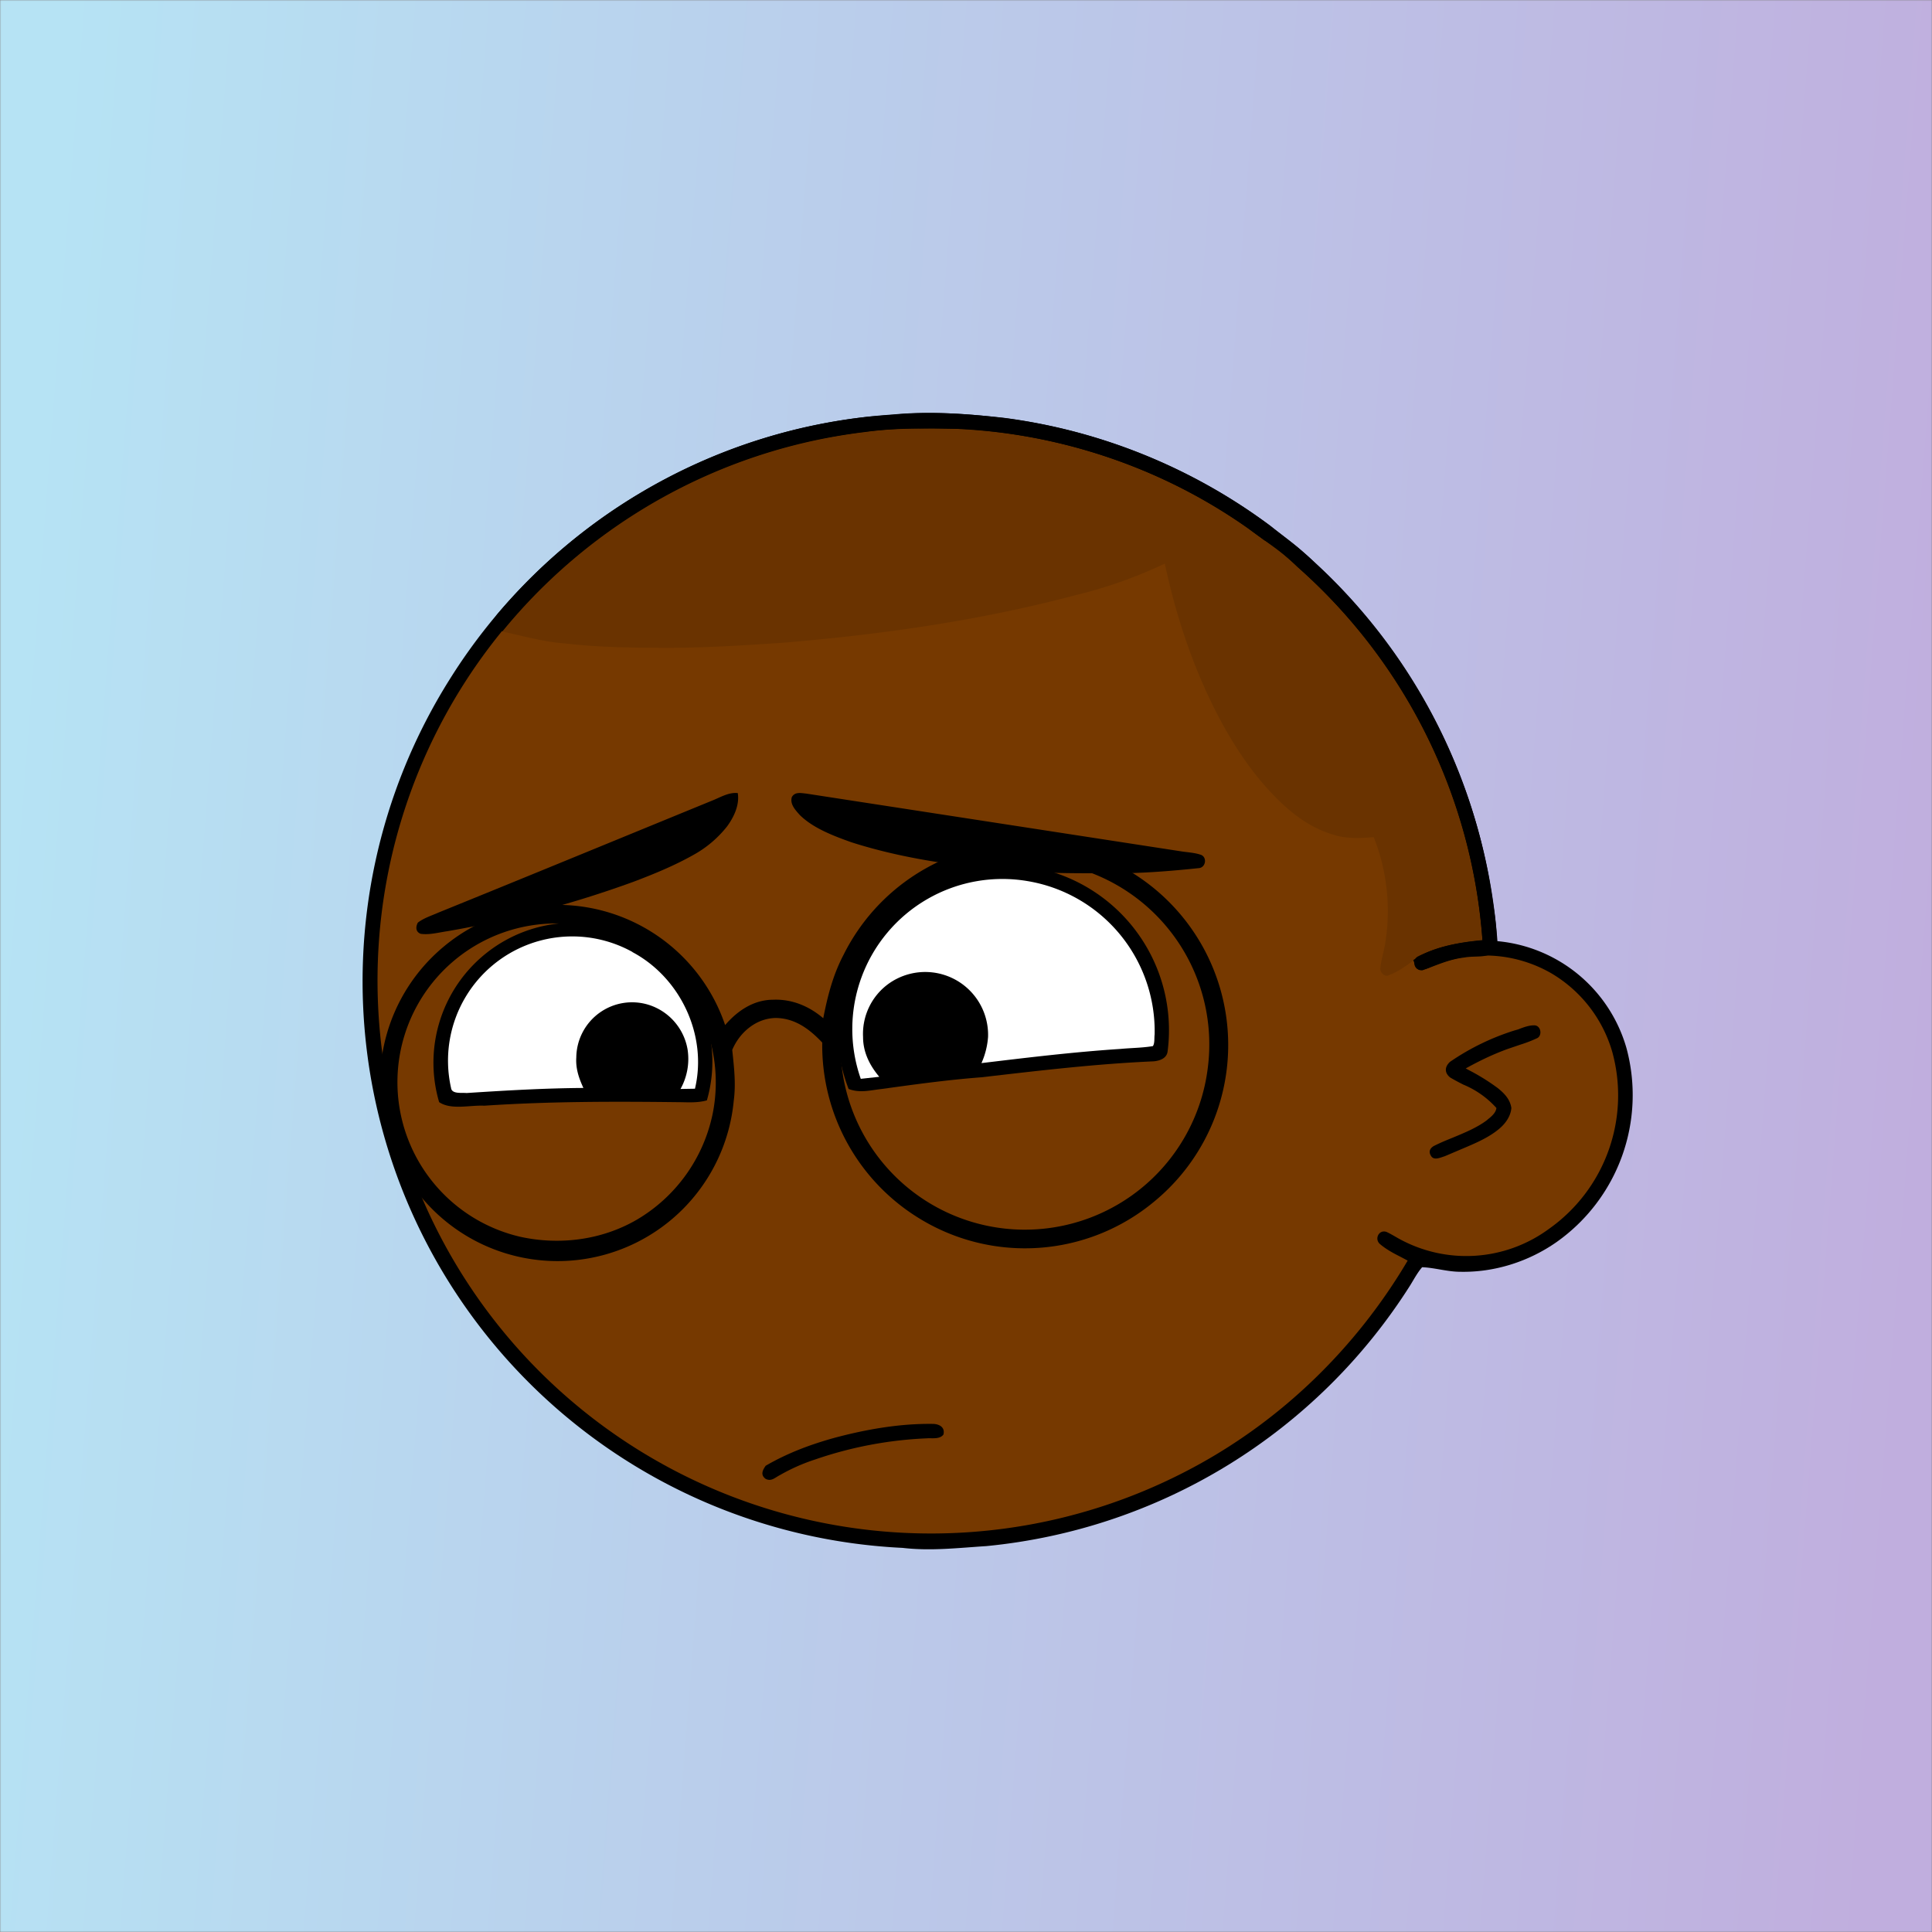 <svg xmlns="http://www.w3.org/2000/svg" viewBox="0 0 762 762" fill="none" shape-rendering="auto"><rect x="0" y="0" width="762" height="762" fill="#808080" stroke="none"/><mask id="viewboxMask"><rect width="762" height="762" rx="0" ry="0" x="0" y="0" fill="#fff" /></mask><g mask="url(#viewboxMask)"><rect fill="url(#backgroundLinear)" width="762" height="762" x="0" y="0" /><defs><linearGradient id="backgroundLinear" gradientTransform="rotate(5 0.5 0.5)"><stop stop-color="#b6e3f4"/><stop offset="1" stop-color="#c0aede"/></linearGradient></defs><path d="M396 164.8a224.8 224.8 0 0 1 104.8 42.4c6.2 4.9 12.5 9.4 18 15a225.4 225.4 0 0 1 71.8 149 58.5 58.5 0 0 1 50.9 42.2 71 71 0 0 1-27.6 76.5c-11 7.7-24.5 12-38 11.7-5 0-10-1.6-15-1.8-1.9 2.2-3.3 4.9-4.8 7.3A223.3 223.3 0 0 1 389 609.8c-11 .7-21.9 2-33 .7a223.7 223.7 0 0 1-178.8-342.3A223.4 223.4 0 0 1 352 163.5c14.6-1.4 29.4-.3 44 1.3Z" fill="#000"/><path fill-rule="evenodd" clip-rule="evenodd" d="M498.8 213.2A216 216 0 0 0 363 169c-13-.2-26.2 1.6-39 4a218 218 0 0 0-113.6 365.5 218.5 218.5 0 0 0 260.4 40.2c35-18.8 64.2-47.3 84.4-81.5l-3-1.6c-2.8-1.4-5.7-3-8-5-2.2-2-.3-5.8 2.7-4.7 1.5.7 3 1.6 4.4 2.4a55 55 0 0 0 59.6-3.6 64.5 64.5 0 0 0 25-69.8 53.1 53.1 0 0 0-24-31 52.6 52.6 0 0 0-47-2.8c-1.6.8-3.4 1.5-5 1.3-2.5-.2-2.8-4.2-.6-5.2 8-4 16.5-5.6 25.4-6.4a217 217 0 0 0-72-146.4c-4.4-4-8.7-8.1-13.9-11.3Zm107.6 196.2c2-1.2 1.3-5.1-1.4-5-2 0-4.2.8-6.2 1.6l-1.4.4a95.1 95.1 0 0 0-25.5 12.4c-2.2 2-2.2 4.4.1 6.2a92 92 0 0 0 5.2 2.8 36 36 0 0 1 13 9.2c-.2 1.9-2 3.4-3.4 4.5l-.2.2c-3.9 3-8.8 5-13.6 7-2.5 1-4.9 2-7.1 3.1-1.7.8-2.6 2.2-1.6 3.9 1 2 3.2 1.1 5 .5l.6-.2 5.4-2.3c5.4-2.3 11-4.5 15.4-8 2.7-2.1 5.1-5.1 5.4-8.7-.5-3.4-2.7-5.7-5.3-7.8a83 83 0 0 0-11.6-7.2l-1.1-.6c5.4-3 10.8-5.6 16.6-7.7l5-1.7a52 52 0 0 0 6.7-2.6Z" fill="#763900"/><g transform="translate(-161 -83)"><path d="M556 424a65.3 65.3 0 0 1 65.5 73.8c-.4 2.7-3.2 3.6-5.5 3.8-23 1-45.4 3.7-68 6.3-13.2 1-26.2 2.8-39.2 4.6-4.6.5-8.6 1.7-13.1 0A65 65 0 0 1 556 424Z" fill="#000"/><path d="M566.2 430.5a60 60 0 0 1 50.2 60.5c-.2 1.4.1 3.5-.7 4.6-4.2.7-8.5.7-12.7 1.1-18.4 1.2-36.6 3.4-54.9 5.6a31 31 0 0 0 2.6-10.3 24.8 24.8 0 0 0-39.5-20.8 24.4 24.4 0 0 0-9.8 20.8c0 6 2.6 11.2 6.4 15.7l-7.3.8a59.2 59.2 0 0 1 65.7-78Z" fill="#fff"/><path d="M416 455a55 55 0 0 1 23.8 62c-4 1.1-7.7.7-11.8.7-25.4-.3-50.6-.3-76 1.4-5.6-.3-13 1.8-17.8-1.4a55.2 55.2 0 0 1 81.7-62.7Z" fill="#000"/><path d="M410.4 458.5c19 10.1 29.7 32.9 24.7 53.9l-5.7.1a24.4 24.4 0 0 0 2.8-15.5 22.4 22.4 0 0 0-15.4-17.7 22 22 0 0 0-28.5 20.7c-.3 4.4 1 8.2 2.8 12.1-15.4.1-30.7 1-46.1 2-1.8-.2-5.8.5-6.1-2a49 49 0 0 1 71.6-53.6Z" fill="#fff"/></g><g transform="translate(-161 -83)"><path d="M452 395.9c.7 4.6-1.5 9.3-4.2 13a43.8 43.8 0 0 1-12.8 11c-7.7 4.4-16 7.8-24.2 10.9a423.5 423.5 0 0 1-73.5 19.5c-3.4.5-7 1.5-10.4 1-2-.8-2-2.7-1.1-4.4 2.3-1.8 5.5-2.8 8.2-4 36-14.6 71.9-29.4 107.8-44.1 3.3-1.3 6.6-3.4 10.2-3ZM479 396l148 22.8c2.6.4 5.3.5 7.8 1.4 2.4 1.1 1.7 5-1 5.2-9.6 1-19.1 1.8-28.8 2-15.4 0-30.6.3-46-1.2-20.9-1.6-42.2-4.6-62.2-11-7-2.5-15-5.5-20.3-10.7-1.8-2-4-4.3-3.2-7.1 1.2-2.2 3.6-1.6 5.7-1.4Z" fill="#000"/></g><g transform="translate(-161 -83)"><path d="M529.1 644.6c2.5.1 4.7 1.4 4 4.2-1.5 2-4.5 1.3-6.7 1.5a155 155 0 0 0-43.8 8.3 73.8 73.8 0 0 0-14 6.2c-2 1-3.3 2.6-5.6 1.5-2.2-1.6-1.2-3.5 0-5.2 8.6-5 17.7-8.4 27.1-11 12.7-3.4 26-5.7 39-5.5Z" fill="#000"/></g><g transform="translate(-161 -83)"></g><g transform="translate(-161 -83)"><path fill-rule="evenodd" clip-rule="evenodd" d="M577 416.1a79.9 79.9 0 0 1 39 141 79.6 79.6 0 0 1-92.5 6.4 80 80 0 0 1-38.2-69.3c-5-5.3-10.7-9.6-18.3-9.7-7.8.1-14.3 5.7-17.2 12.6.7 6.7 1.5 13.3.6 20a69.8 69.8 0 0 1-135.8 15.3 69.7 69.7 0 0 1 21-75.7 71 71 0 0 1 46.4-16.8 69.8 69.8 0 0 1 65 47.4c4.9-5.7 11.3-10 19-10 7.4-.3 14.2 2.6 19.7 7.3 1.7-8.7 3.8-17 8-25a80 80 0 0 1 83.3-43.5Zm-25.5 7.8a72.4 72.4 0 0 1 85.9 80 72.7 72.7 0 1 1-85.9-80Zm-147.4 28a62.6 62.6 0 1 0-37.9 118.9c15.5 3.4 32.1 1.3 45.9-6.7a63.3 63.3 0 0 0 30-41.9 62.7 62.7 0 0 0-38-70.4Z" fill="#000"/></g><g transform="translate(-161 -83)"><g fill="#000"><path d="M558 248c37.7 5 74 19.9 104.4 42.7 4 3.3 8.3 6.2 12.2 9.7A223.6 223.6 0 0 1 749.7 438c1 6.7 2 13.3 1.5 20.2-4.1 2.9-8.2 1.6-13 2.5-5.8.7-10.8 3.1-16.2 5-2.8.1-2.7-2-3.6-4 7.5-5.3 18.2-7 27.3-7.8a217.8 217.8 0 0 0-73.1-147.4c-6-6.1-13-10.2-19.7-15.4-32.7-23-72-36.5-111.9-38.9-12.8-.2-26.1-.6-38.8 1.2a218.3 218.3 0 0 0-143 78.6l-4-1.6c.6-1.9.7-3.6 2-5.2A223.6 223.6 0 0 1 504 247.3l12.5-1c14-1 27.7 0 41.5 1.7Z"/><path opacity=".1" d="M541 252.2c40 2.4 79.2 16 112 39 6.6 5 13.7 9.2 19.5 15.3A217.8 217.8 0 0 1 745.7 454c-9 .9-19.8 2.5-27.3 7.9-3 2.2-6.2 4.5-9.8 5.8-1.5.7-3.3-1.2-3.2-2.7.3-3.5 1.5-6.9 2-10.4 2.2-13.9.6-28.4-4.6-41.4-5.5.4-10.7.7-16-1-9.8-2.9-17.5-9.2-24.4-16.5-8.5-9-15.5-19.8-21.2-30.8-9.7-18.7-16.4-39-20.8-59.6a180 180 0 0 1-35 12.4c-38 10.1-76.3 15.5-115.4 18.8-15 1-30 2-45 2-13.7 0-27.4-.1-41-1.7-8.5-.6-16.5-2.9-24.8-4.7a217.9 217.9 0 0 1 143-78.6c12.7-1.8 26-1.4 38.8-1.2Z"/></g></g><g transform="translate(-161 -83)"></g></g></svg>